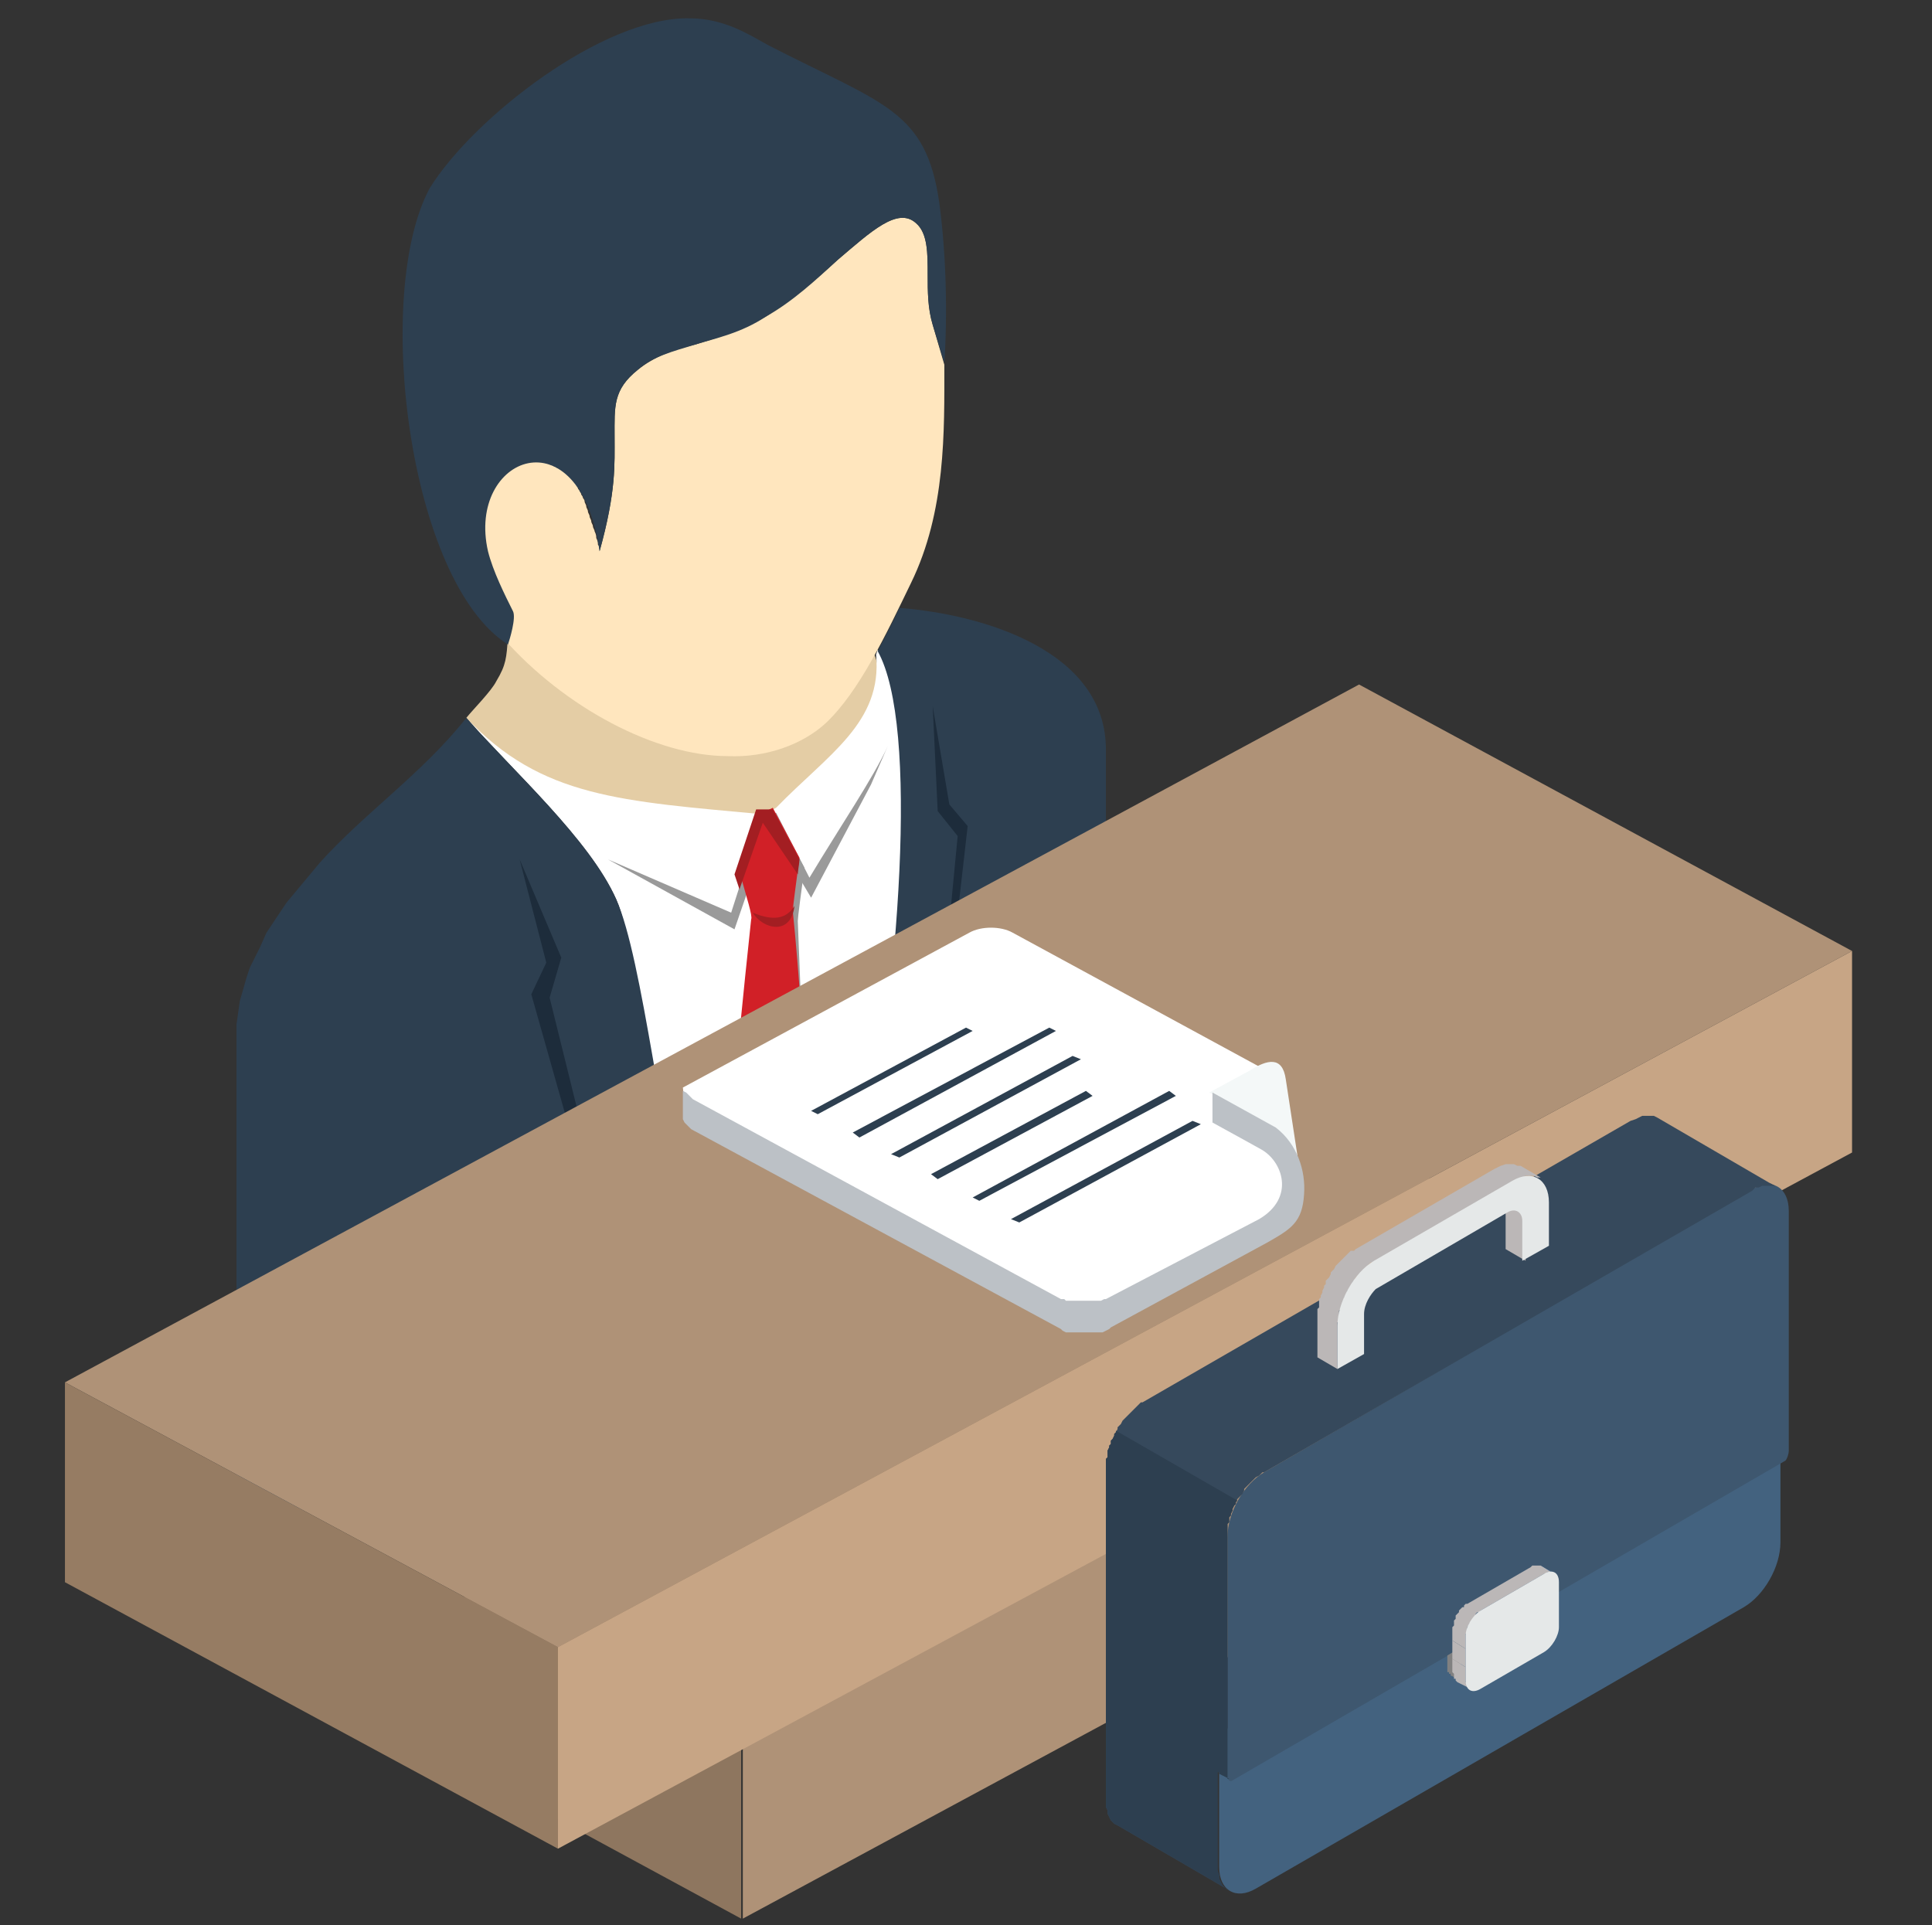 <?xml version="1.0" encoding="utf-8"?>
<!-- Generator: Adobe Illustrator 22.0.1, SVG Export Plug-In . SVG Version: 6.00 Build 0)  -->
<svg version="1.1" id="Layer_1" xmlns="http://www.w3.org/2000/svg" xmlns:xlink="http://www.w3.org/1999/xlink" x="0px" y="0px"
	 viewBox="0 0 116 115.6" style="enable-background:new 0 0 116 115.6;" xml:space="preserve">
<rect x="0" y="0" width="116" height="115.6" fill="#333333" stroke="none"/>
<style type="text/css">
	.st0{fill-rule:evenodd;clip-rule:evenodd;fill:#E4CDA5;}
	.st1{fill-rule:evenodd;clip-rule:evenodd;fill:#FFFFFF;}
	.st2{fill-rule:evenodd;clip-rule:evenodd;fill:#2D3F50;}
	.st3{fill-rule:evenodd;clip-rule:evenodd;fill:#FFE6BE;}
	.st4{fill-rule:evenodd;clip-rule:evenodd;fill:#9A9A9A;}
	.st5{fill-rule:evenodd;clip-rule:evenodd;fill:#D12027;}
	.st6{fill-rule:evenodd;clip-rule:evenodd;fill:#A31E22;}
	.st7{fill-rule:evenodd;clip-rule:evenodd;fill:#1D2C3B;}
	.st8{fill-rule:evenodd;clip-rule:evenodd;fill:#8E765F;}
	.st9{fill-rule:evenodd;clip-rule:evenodd;fill:#AF9277;}
	.st10{fill-rule:evenodd;clip-rule:evenodd;fill:#967C63;}
	.st11{fill-rule:evenodd;clip-rule:evenodd;fill:#C7A585;}
	.st12{fill-rule:evenodd;clip-rule:evenodd;fill:#F4F8F8;}
	.st13{fill-rule:evenodd;clip-rule:evenodd;fill:#BCC1C6;}
	.st14{fill-rule:evenodd;clip-rule:evenodd;fill:#43627F;}
	.st15{fill-rule:evenodd;clip-rule:evenodd;fill:#3E576F;}
	.st16{fill-rule:evenodd;clip-rule:evenodd;fill:#6A94BE;}
	.st17{fill-rule:evenodd;clip-rule:evenodd;fill:#818181;}
	.st18{fill-rule:evenodd;clip-rule:evenodd;fill:#BBB7B7;}
	.st19{fill-rule:evenodd;clip-rule:evenodd;fill:#E5E8E8;}
	.st20{fill-rule:evenodd;clip-rule:evenodd;fill:#36495C;}
</style>
<g>
	<path class="st0" d="M28,43.1c0.4-0.5,1.5-1.6,1.8-2.2c0.6-1,0.6-1.4,0.7-2.6c5.2,6,17.3,9.5,22,1l0,0c1.3,3.2-2.4,9.2-7.3,11
		c-3.6,1.3-9,0.5-11.7-2l-4.6-4.2L28,43.1z"/>
	<path class="st1" d="M45.9,48.9c-8.6-0.8-13.4-1-17.9-5.8c2.8,3.2,7.4,7.3,9,10.9c1.6,3.6,1.6,15.1,3,24.1l13-7.5
		c1.8-11.9,2.3-26.8-0.3-31.6l-0.1,0.3c0.4,4.1-2.9,6-6,9.2l0,0L45.9,48.9L45.9,48.9z"/>
	<path class="st2" d="M66.4,62.9l0-17.9c0-5.9-7.3-8.1-12.4-8.5c-0.4,0.9-0.9,1.8-1.3,2.6c2.5,4.5,1.3,19.9-1,32.3L66.4,62.9
		L66.4,62.9z M28.3,43.4L28,43.1C28.1,43.2,28.2,43.3,28.3,43.4L28.3,43.4z M28,43.1c2.8,3.2,7.4,7.3,9,10.9
		c1.6,3.6,2.7,14.4,4.8,23L14.2,93V67.7v-0.2v-0.2V67v-0.2v-0.2v-0.2v-0.2v-0.2v-0.2v-0.2v-0.2v-0.2v-0.2v-0.2v-0.2V64l0-0.2v-0.2
		v-0.2v-0.2v-0.2v-0.2v-0.2v-0.2v-0.2l0-0.7l0.1-0.7l0.1-0.7l0.2-0.7l0.2-0.7l0.2-0.6l0.3-0.6l0.3-0.6L16,56l0.4-0.6l0.4-0.6
		l0.4-0.6l0.5-0.6l0.5-0.6l0.5-0.6l0.5-0.6C21.9,48.8,25.4,46.4,28,43.1L28,43.1z"/>
	<path class="st3" d="M49.6,43.4c2-1.9,3.6-5.3,5.1-8.4c2.1-4.3,2-9.1,2-13.1L56,19.5c-0.3-1-0.3-2-0.3-3c0-1.3,0-2.5-0.7-3.1
		c-1.1-1-2.7,0.5-4.7,2.2c-1.3,1.2-2.8,2.4-4.3,3.4c-1.6,0.9-3,1.3-4.3,1.7l0,0c-1.3,0.3-2.4,0.7-3.4,1.5c-1.5,1.2-1.4,2.2-1.4,4
		c0,1.7,0.1,3.3-0.9,6.9c0-0.1,0-0.3-0.1-0.4c0-0.1,0-0.2-0.1-0.4c0-0.1,0-0.2-0.1-0.4c0-0.1-0.1-0.2-0.1-0.3c0-0.1-0.1-0.2-0.1-0.3
		c0-0.1-0.1-0.2-0.1-0.3l0,0c0-0.1-0.1-0.2-0.1-0.3c0-0.1-0.1-0.2-0.1-0.3c0-0.1-0.1-0.2-0.1-0.3c0-0.1-0.1-0.2-0.1-0.2
		c0-0.1-0.1-0.2-0.1-0.2c0-0.1-0.1-0.2-0.1-0.2c0-0.1-0.1-0.1-0.1-0.2c0-0.1-0.1-0.1-0.1-0.2l0,0c0-0.1-0.1-0.1-0.1-0.2
		c0-0.1-0.1-0.1-0.1-0.2c0-0.1-0.1-0.1-0.1-0.2l0,0c-0.1,0-0.1-0.1-0.2-0.1c-0.1,0-0.1-0.1-0.2-0.1l0,0c-0.1,0-0.1-0.1-0.2-0.1
		c-0.1,0-0.1-0.1-0.2-0.1l0,0c-0.1,0-0.1-0.1-0.2-0.1c-0.1,0-0.1-0.1-0.2-0.1c-0.1,0-0.1,0-0.2-0.1c-0.1,0-0.1,0-0.2-0.1l0,0
		c-0.1,0-0.1,0-0.2,0c-0.1,0-0.1,0-0.2,0c-0.1,0-0.1,0-0.2,0l0,0c-0.1,0-0.1,0-0.2,0l0,0c-0.1,0-0.1,0-0.2,0l0,0c-0.1,0-0.1,0-0.2,0
		l0,0c-0.1,0-0.1,0-0.2,0l0,0c-0.1,0-0.1,0-0.2,0l0,0c-0.1,0-0.1,0-0.2,0l0,0c-0.1,0-0.1,0-0.2,0.1c-0.1,0-0.1,0-0.2,0.1l0,0
		c0,0-0.1,0-0.1,0.1l0,0c0,0-0.1,0.1-0.1,0.1l0,0c0,0-0.1,0.1-0.1,0.1l0,0c0,0-0.1,0.1-0.1,0.1c0,0-0.1,0.1-0.1,0.1l0,0
		c0,0-0.1,0.1-0.1,0.1l0,0c0,0-0.1,0.1-0.1,0.1l0,0c0,0-0.1,0.1-0.1,0.1l0,0c0,0-0.1,0.1-0.1,0.1l0,0c0,0.1-0.1,0.1-0.1,0.2l0,0
		c0,0.1-0.1,0.1-0.1,0.2c0,0.1-0.1,0.1-0.1,0.2l0,0c0,0.1-0.1,0.1-0.1,0.2l0,0c0,0.1-0.1,0.1-0.1,0.2l0,0c0,0.1,0,0.1-0.1,0.2l0,0
		c0,0.1,0,0.1-0.1,0.2c0,0.1,0,0.1-0.1,0.2l0,0c0,0.1,0,0.1,0,0.2c0,0.1,0,0.1,0,0.2c0,0.1,0,0.1,0,0.2l0,0c0,0.1,0,0.2,0,0.2
		c0,0.1,0,0.2,0,0.2c0,0.1,0,0.2,0,0.2c0,0.1,0,0.2,0,0.2c0,0.1,0,0.2,0,0.3c0,0.1,0,0.2,0,0.3c0,0.1,0,0.2,0,0.3l0,0
		c0,0.1,0,0.2,0.1,0.3c0.3,1.2,0.9,2.6,1.5,3.6c0.2,0.3-0.1,1.2-0.2,1.7c3.7,4.2,9.2,7.1,13.5,7.1C46,45.5,48.2,44.7,49.6,43.4z"/>
	<path class="st2" d="M25.8,11.3c-3.4,6.3-1.3,23.6,4.7,27.4c0.1-0.3,0.5-1.6,0.3-2c-0.5-1-1.2-2.4-1.5-3.6c-1.3-5.7,5.5-8.4,6.7,0
		c1-3.6,0.9-5.2,0.9-6.9c0-1.8-0.1-2.8,1.4-4c0.9-0.8,2.1-1.1,3.4-1.5l0,0c1.3-0.4,2.8-0.7,4.3-1.7c1.6-0.9,3-2.2,4.3-3.4
		c2-1.7,3.6-3.2,4.7-2.2c0.7,0.6,0.7,1.8,0.7,3.1c0,1,0,2,0.3,3l0.7,2.3c0.2-3.1,0.1-6.6-0.3-9.6c-0.8-5.6-3.3-5.9-10.3-9.5
		c-1.1-0.6-2.6-1.6-4.7-1.6C36.2,1,28.4,7.1,25.8,11.3z"/>
	<g>
		<path class="st4" d="M46.6,48.8l-0.9,0.4l-1.8,5.6l-7.4-3.2l7.6,4.2l2.1-6.1l2.5,4.2l3.6-6.8l1-2.3c-0.8,1.8-2.9,4.9-4.7,7.9
			L46.6,48.8L46.6,48.8z M36.5,51.6L36.5,51.6L36.5,51.6z"/>
	</g>
	<path class="st4" d="M48.6,73.1l-0.7-17.8c0-0.2,0.2-1.7,0.4-3.2l-1.6-3l-0.6,0.4l-1.3,3.9c0.3,1.1,0.7,2.3,0.6,2.5
		c-0.3,2.8-0.6,11.6-0.9,19.5L48.6,73.1z"/>
	<path class="st5" d="M48.7,73c0-3.5,0-6.5-0.1-6.8c-0.4-3.7-0.6-7.6-1-11.5c0-0.2,0.2-1.7,0.4-3.2l-1.6-3l-0.6,0.3l-1.3,3.9
		c0.3,1.1,0.7,2.3,0.6,2.5c-0.5,4.6-0.9,9.1-1.4,13.5c0,0.3-0.1,3.4-0.1,7.1L48.7,73z"/>
	<path class="st6" d="M47.7,54.4c-0.5,0.8-1.3,0.9-2.5,0.4C45.8,55.8,47.5,56.2,47.7,54.4z"/>
	<path class="st6" d="M47.9,52.5c0-0.2,0.1-0.7,0.1-0.9l-1.6-3l-0.1,0l-0.1,0l-0.1,0l-0.1,0l-0.1,0l-0.1,0l-0.1,0l-0.1,0l-0.1,0
		l-0.1,0l-1.3,3.9c0.1,0.3,0.2,0.6,0.3,0.9l1.4-4L47.9,52.5z"/>
	<polygon class="st7" points="31.9,59.7 32.8,57.8 31.2,51.6 33.7,57.5 33,59.9 37.8,79.3 37.5,79.5 	"/>
	<polygon class="st7" points="58.1,49.6 57,48.3 56,42.4 56.3,48.7 57.5,50.2 55.7,69 55.9,68.9 	"/>
</g>
<g>
	<g>
		<polygon class="st8" points="94.3,75.3 77.6,66.4 27.9,93.2 44.5,102.2 		"/>
		<polygon class="st8" points="44.5,102.2 27.9,93.2 27.9,93.7 27.9,94.4 27.9,95.1 27.9,95.9 27.9,96.8 27.9,97.7 27.9,98.7 
			27.9,99.7 27.9,100.6 27.9,101.6 27.9,102.5 27.9,103.4 27.9,104.2 27.9,105 27.9,105.6 27.9,106.2 44.5,115.2 44.5,114.6 
			44.5,114 44.5,113.2 44.5,112.4 44.5,111.5 44.5,110.6 44.5,109.6 44.5,108.7 44.5,107.7 44.5,106.7 44.5,105.8 44.5,104.9 
			44.5,104.1 44.5,103.4 44.5,102.7 		"/>
	</g>
	<path class="st9" d="M94.3,88.4c0-2.6,0-10.4,0-13l-49.7,26.8c0,2.6,0,10.4,0,13L94.3,88.4z"/>
	<polygon class="st9" points="111.2,57.1 81.6,41.1 3.9,83 33.5,98.9 	"/>
	<polygon class="st10" points="33.5,98.9 3.9,83 3.9,95 33.5,111 	"/>
	<polygon class="st11" points="33.5,111 111.2,69.2 111.2,57.1 33.5,98.9 	"/>
	<g>
		<path class="st1" d="M63.5,79.6c-0.2-0.1-0.5-0.3-0.7-0.4c-3.9-2.1-12.3-6.6-12.4-6.8c-0.1-0.1-0.1-0.2-0.1-0.3L42,67.9
			c-0.3-0.4-0.9-1.5-1-2.6L58.2,56c0.7-0.4,1.9-0.4,2.6,0L77,64.8l0.8,5.6l-0.1,0.3l-2.5,4.2l-8.7,4.7c-0.4,0.2-0.9,0.3-1.5,0.3
			C64.4,79.9,63.9,79.8,63.5,79.6z"/>
		<path class="st12" d="M72.6,65.6l2.4-1.3c1.1-0.7,2-0.9,2.2,0.5l0.9,5.9l-1.7-3.1L72.6,65.6z"/>
		<path class="st13" d="M41,65.3v1.7l0,0.2l0.1,0.2l0.2,0.2l0.2,0.2l22.2,12l0.1,0.1l0.2,0.1l0.2,0l0.2,0l0.2,0l0.2,0l0.2,0l0.2,0
			l0.2,0l0.2,0l0.2,0l0.2,0l0.2,0l0.2-0.1l0.2-0.1l0.1-0.1l9.4-5.1c1.4-0.8,2.1-1.2,2.2-2.9c0.1-1.4-0.4-3-1.7-4l-3.8-2.1l0,1.8
			l2,1.1l0.9,0.5c1.3,0.7,2.1,2.9-0.1,4.2L66.4,78L66.3,78l-0.2,0.1L66,78.1l-0.2,0l-0.2,0l-0.2,0l-0.2,0l-0.2,0l-0.2,0l-0.2,0
			l-0.2,0l-0.2,0l-0.2,0L64,78.1L63.9,78L63.7,78L41.6,66l-0.2-0.2l-0.2-0.2L41,65.5L41,65.3z"/>
		<polygon class="st2" points="61.2,73.4 72.1,67.5 71.6,67.3 60.7,73.2 		"/>
		<polygon class="st2" points="58.8,72.1 70.6,65.8 70.2,65.5 58.4,71.9 		"/>
		<polygon class="st2" points="56.3,70.8 65.6,65.8 65.2,65.5 55.9,70.5 		"/>
		<polygon class="st2" points="54,69.5 64.9,63.6 64.4,63.4 53.5,69.3 		"/>
		<polygon class="st2" points="51.6,68.3 63.4,61.9 63,61.7 51.2,68 		"/>
		<polygon class="st2" points="49.1,66.9 58.4,61.9 58,61.7 48.7,66.7 		"/>
	</g>
</g>
<g>
	<path class="st2" d="M106.5,85.4v5.2c0-0.6-0.2-1-0.3-0.9c-12.8,7.4-19.6,11.3-32.4,18.7c-0.2,0.1-0.3,0.7-0.3,1.2v-5.2
		c0,0.6,0.2,1,0.3,0.9c12.8-7.4,19.6-11.3,32.4-18.7C106.4,86.5,106.5,86,106.5,85.4z"/>
	<path class="st14" d="M73.5,103.9c-0.2,0.1-0.3,0.4-0.3,0.6v7.6c0,1.4,1,2,2.2,1.3l29.3-16.9c1.2-0.7,2.2-2.4,2.2-3.9V85
		c0-0.2-0.2-0.3-0.3-0.2C94.7,91.6,85.9,96.7,73.5,103.9z"/>
	<path class="st15" d="M107.4,87.1V72.7c0-1.4-1-2-2.2-1.3L75.9,88.4c-1.2,0.7-2.2,2.4-2.2,3.9v14.4c0,0.2,0.2,0.3,0.3,0.2l13.8-8
		v-0.8c0-0.5,0.4-1.2,0.9-1.5l3.8-2.2c0.5-0.3,0.9-0.1,0.9,0.5v0.8l13.8-8C107.3,87.6,107.4,87.3,107.4,87.1z"/>
	<polygon class="st16" points="93,94.3 92.5,94 92.6,94.1 92.6,94.1 92.7,94.2 92.7,94.2 92.7,94.3 92.7,94.4 92.8,94.5 92.8,94.6 
		92.8,95.3 93.3,95.7 93.3,94.9 93.3,94.8 93.3,94.7 93.3,94.6 93.2,94.5 93.2,94.5 93.2,94.4 93.1,94.4 	"/>
	<polygon class="st17" points="87.9,101 87.1,100.6 87.1,100.5 87,100.5 87,100.4 86.9,100.4 86.9,100.3 86.9,100.2 86.9,100.1 
		86.9,100 86.9,99.4 87.4,99.1 87.7,99.2 87.7,100.5 87.7,100.6 87.7,100.7 87.7,100.8 87.7,100.8 87.8,100.9 87.8,101 87.9,101 	
		"/>
	<g>
		<polygon class="st18" points="88.3,101.4 87.5,101 87.4,100.9 87.4,100.9 87.4,100.8 87.3,100.8 87.3,100.7 87.3,100.6 
			87.3,100.5 87.2,100.4 87.2,99.6 88,100.1 88,100.9 88,101 88.1,101.1 88.1,101.1 88.1,101.2 88.1,101.3 88.2,101.3 88.2,101.4 		
			"/>
		<polygon class="st18" points="88,100.1 87.2,99.6 87.2,98.5 88,99 		"/>
		<polygon class="st18" points="88,99 87.2,98.5 87.2,97.7 87.3,97.6 87.3,97.5 87.3,97.4 87.3,97.3 87.4,97.2 87.4,97.1 87.4,97 
			87.5,96.9 87.6,96.8 87.6,96.7 87.7,96.6 87.8,96.5 87.9,96.5 87.9,96.4 88,96.3 88.1,96.3 91.9,94.1 92,94 92.1,94 92.2,94 
			92.2,94 92.3,94 92.4,94 92.5,94 92.5,94 93.3,94.5 93.2,94.4 93.2,94.4 93.1,94.4 93,94.4 93,94.4 92.9,94.4 92.8,94.5 
			92.7,94.5 88.9,96.7 88.8,96.8 88.7,96.8 88.6,96.9 88.6,97 88.5,97.1 88.4,97.2 88.4,97.3 88.3,97.4 88.2,97.5 88.2,97.6 
			88.1,97.7 88.1,97.8 88.1,97.9 88.1,98 88,98.1 88,98.2 		"/>
	</g>
	<path class="st19" d="M93.6,96.9v0.8c0,0.5-0.4,1.2-0.9,1.5l-3.8,2.2c-0.5,0.3-0.9,0.1-0.9-0.5v-0.8V99v-0.8c0-0.5,0.4-1.2,0.9-1.5
		l3.8-2.2c0.5-0.3,0.9-0.1,0.9,0.5v0.8V96.9z"/>
	<polygon class="st20" points="106.2,71 99.5,67.1 99.3,67 99.2,67 99,67 98.8,67 98.6,67 98.4,67.1 98.2,67.2 97.9,67.3 68.6,84.2 
		68.5,84.2 68.4,84.3 68.3,84.4 68.2,84.5 68.1,84.6 68,84.7 67.9,84.8 67.8,84.9 67.7,85 67.6,85.1 67.5,85.2 67.4,85.3 67.3,85.5 
		67.2,85.6 67.1,85.7 67.1,85.8 67,86 66.9,86.1 66.9,86.2 66.8,86.4 66.7,86.5 66.7,86.7 66.6,86.8 66.6,86.9 66.5,87.1 66.5,87.2 
		66.5,87.4 66.5,87.5 66.4,87.6 66.4,87.8 66.4,87.9 66.4,88 66.4,100.6 66.4,102.4 66.4,108.2 66.4,108.5 66.5,108.7 66.5,108.9 
		66.6,109.1 66.7,109.3 66.8,109.4 66.9,109.5 67.1,109.6 73.8,113.5 73.6,113.4 73.5,113.3 73.4,113.2 73.3,113 73.2,112.8 
		73.2,112.6 73.1,112.3 73.1,112.1 73.1,106.3 73.1,106.4 73.2,106.4 73.2,106.5 73.2,106.5 73.8,106.8 73.7,106.8 73.7,106.7 
		73.7,106.7 73.7,106.6 73.7,92.2 73.7,92.1 73.7,92 73.7,91.8 73.7,91.7 73.7,91.5 73.8,91.4 73.8,91.3 73.8,91.1 73.9,91 
		73.9,90.9 74,90.7 74,90.6 74.1,90.4 74.2,90.3 74.2,90.2 74.3,90 74.4,89.9 74.5,89.8 74.6,89.7 74.7,89.5 74.7,89.4 74.8,89.3 
		74.9,89.2 75,89.1 75.1,89 75.2,88.9 75.3,88.8 75.4,88.7 75.6,88.6 75.7,88.5 75.8,88.4 75.9,88.4 105.2,71.5 105.4,71.3 
		105.6,71.3 105.8,71.2 106.1,71.2 106.2,71.2 106.4,71.2 106.6,71.2 106.8,71.3 	"/>
	<g>
		<polygon class="st18" points="80.3,82.2 79.1,81.5 79.1,78.9 79.1,78.7 79.1,78.6 79.2,78.5 79.2,78.3 79.2,78.2 79.2,78 
			79.3,77.9 79.3,77.8 79.4,77.6 79.4,77.5 79.5,77.3 79.5,77.2 79.6,77.1 79.6,76.9 79.7,76.8 79.8,76.7 79.9,76.5 79.9,76.4 
			80,76.3 80.1,76.2 80.2,76 80.3,75.9 80.4,75.8 80.5,75.7 80.6,75.6 80.7,75.5 80.8,75.4 80.9,75.3 81,75.2 81.1,75.1 81.3,75.1 
			81.4,75 89.7,70.2 89.9,70.1 90.1,70 90.4,69.9 90.6,69.9 90.8,69.9 90.9,69.9 91.1,70 91.3,70 92.5,70.7 92.3,70.7 92.1,70.6 
			92,70.6 91.8,70.6 91.6,70.6 91.4,70.7 91.1,70.8 90.9,70.9 82.6,75.7 82.5,75.8 82.3,75.8 82.2,75.9 82.1,76 82,76.1 81.9,76.2 
			81.8,76.3 81.7,76.4 81.6,76.5 81.5,76.6 81.4,76.7 81.3,76.9 81.2,77 81.2,77.1 81.1,77.2 81,77.4 80.9,77.5 80.9,77.6 
			80.8,77.8 80.7,77.9 80.7,78 80.6,78.2 80.6,78.3 80.5,78.5 80.5,78.6 80.4,78.7 80.4,78.9 80.4,79 80.4,79.2 80.4,79.3 
			80.3,79.4 80.3,79.6 		"/>
		<polygon class="st18" points="91.6,75.7 90.4,75 90.4,72.6 90.4,72.5 90.3,72.4 90.3,72.3 90.3,72.3 90.3,72.2 90.2,72.1 
			90.2,72.1 90.1,72.1 91.3,72.8 91.4,72.8 91.4,72.8 91.5,72.9 91.5,73 91.5,73 91.6,73.1 91.6,73.2 91.6,73.3 		"/>
	</g>
	<path class="st19" d="M81.9,78.9v2.4l-1.6,0.9v-2.6c0-1.4,1-3.2,2.2-3.9l8.3-4.8c1.2-0.7,2.2-0.1,2.2,1.3v2.6l-1.6,0.9v-2.4
		c0-0.5-0.4-0.8-0.9-0.5l-7.9,4.6C82.3,77.7,81.9,78.3,81.9,78.9z"/>
	<polygon class="st2" points="67,85.9 67,86 66.9,86.1 66.9,86.2 66.8,86.4 66.7,86.5 66.7,86.7 66.6,86.8 66.6,86.9 66.5,87.1 
		66.5,87.2 66.5,87.4 66.5,87.5 66.4,87.6 66.4,87.8 66.4,87.9 66.4,88 66.4,100.6 66.4,102.4 66.4,108.2 66.4,108.5 66.5,108.7 
		66.5,108.9 66.6,109.1 66.7,109.3 66.8,109.4 66.9,109.5 67.1,109.6 73.8,113.5 73.6,113.4 73.5,113.3 73.4,113.2 73.3,113 
		73.2,112.8 73.2,112.6 73.1,112.3 73.1,112.1 73.1,106.3 73.1,106.4 73.2,106.4 73.2,106.5 73.2,106.5 73.8,106.8 73.7,106.8 
		73.7,106.7 73.7,106.7 73.7,106.6 73.7,92.2 73.7,92.1 73.7,92 73.7,91.8 73.7,91.7 73.7,91.5 73.8,91.4 73.8,91.3 73.8,91.1 
		73.9,91 73.9,90.9 74,90.7 74,90.6 74.1,90.4 74.2,90.3 74.2,90.2 74.3,90.1 	"/>
</g>
</svg>
